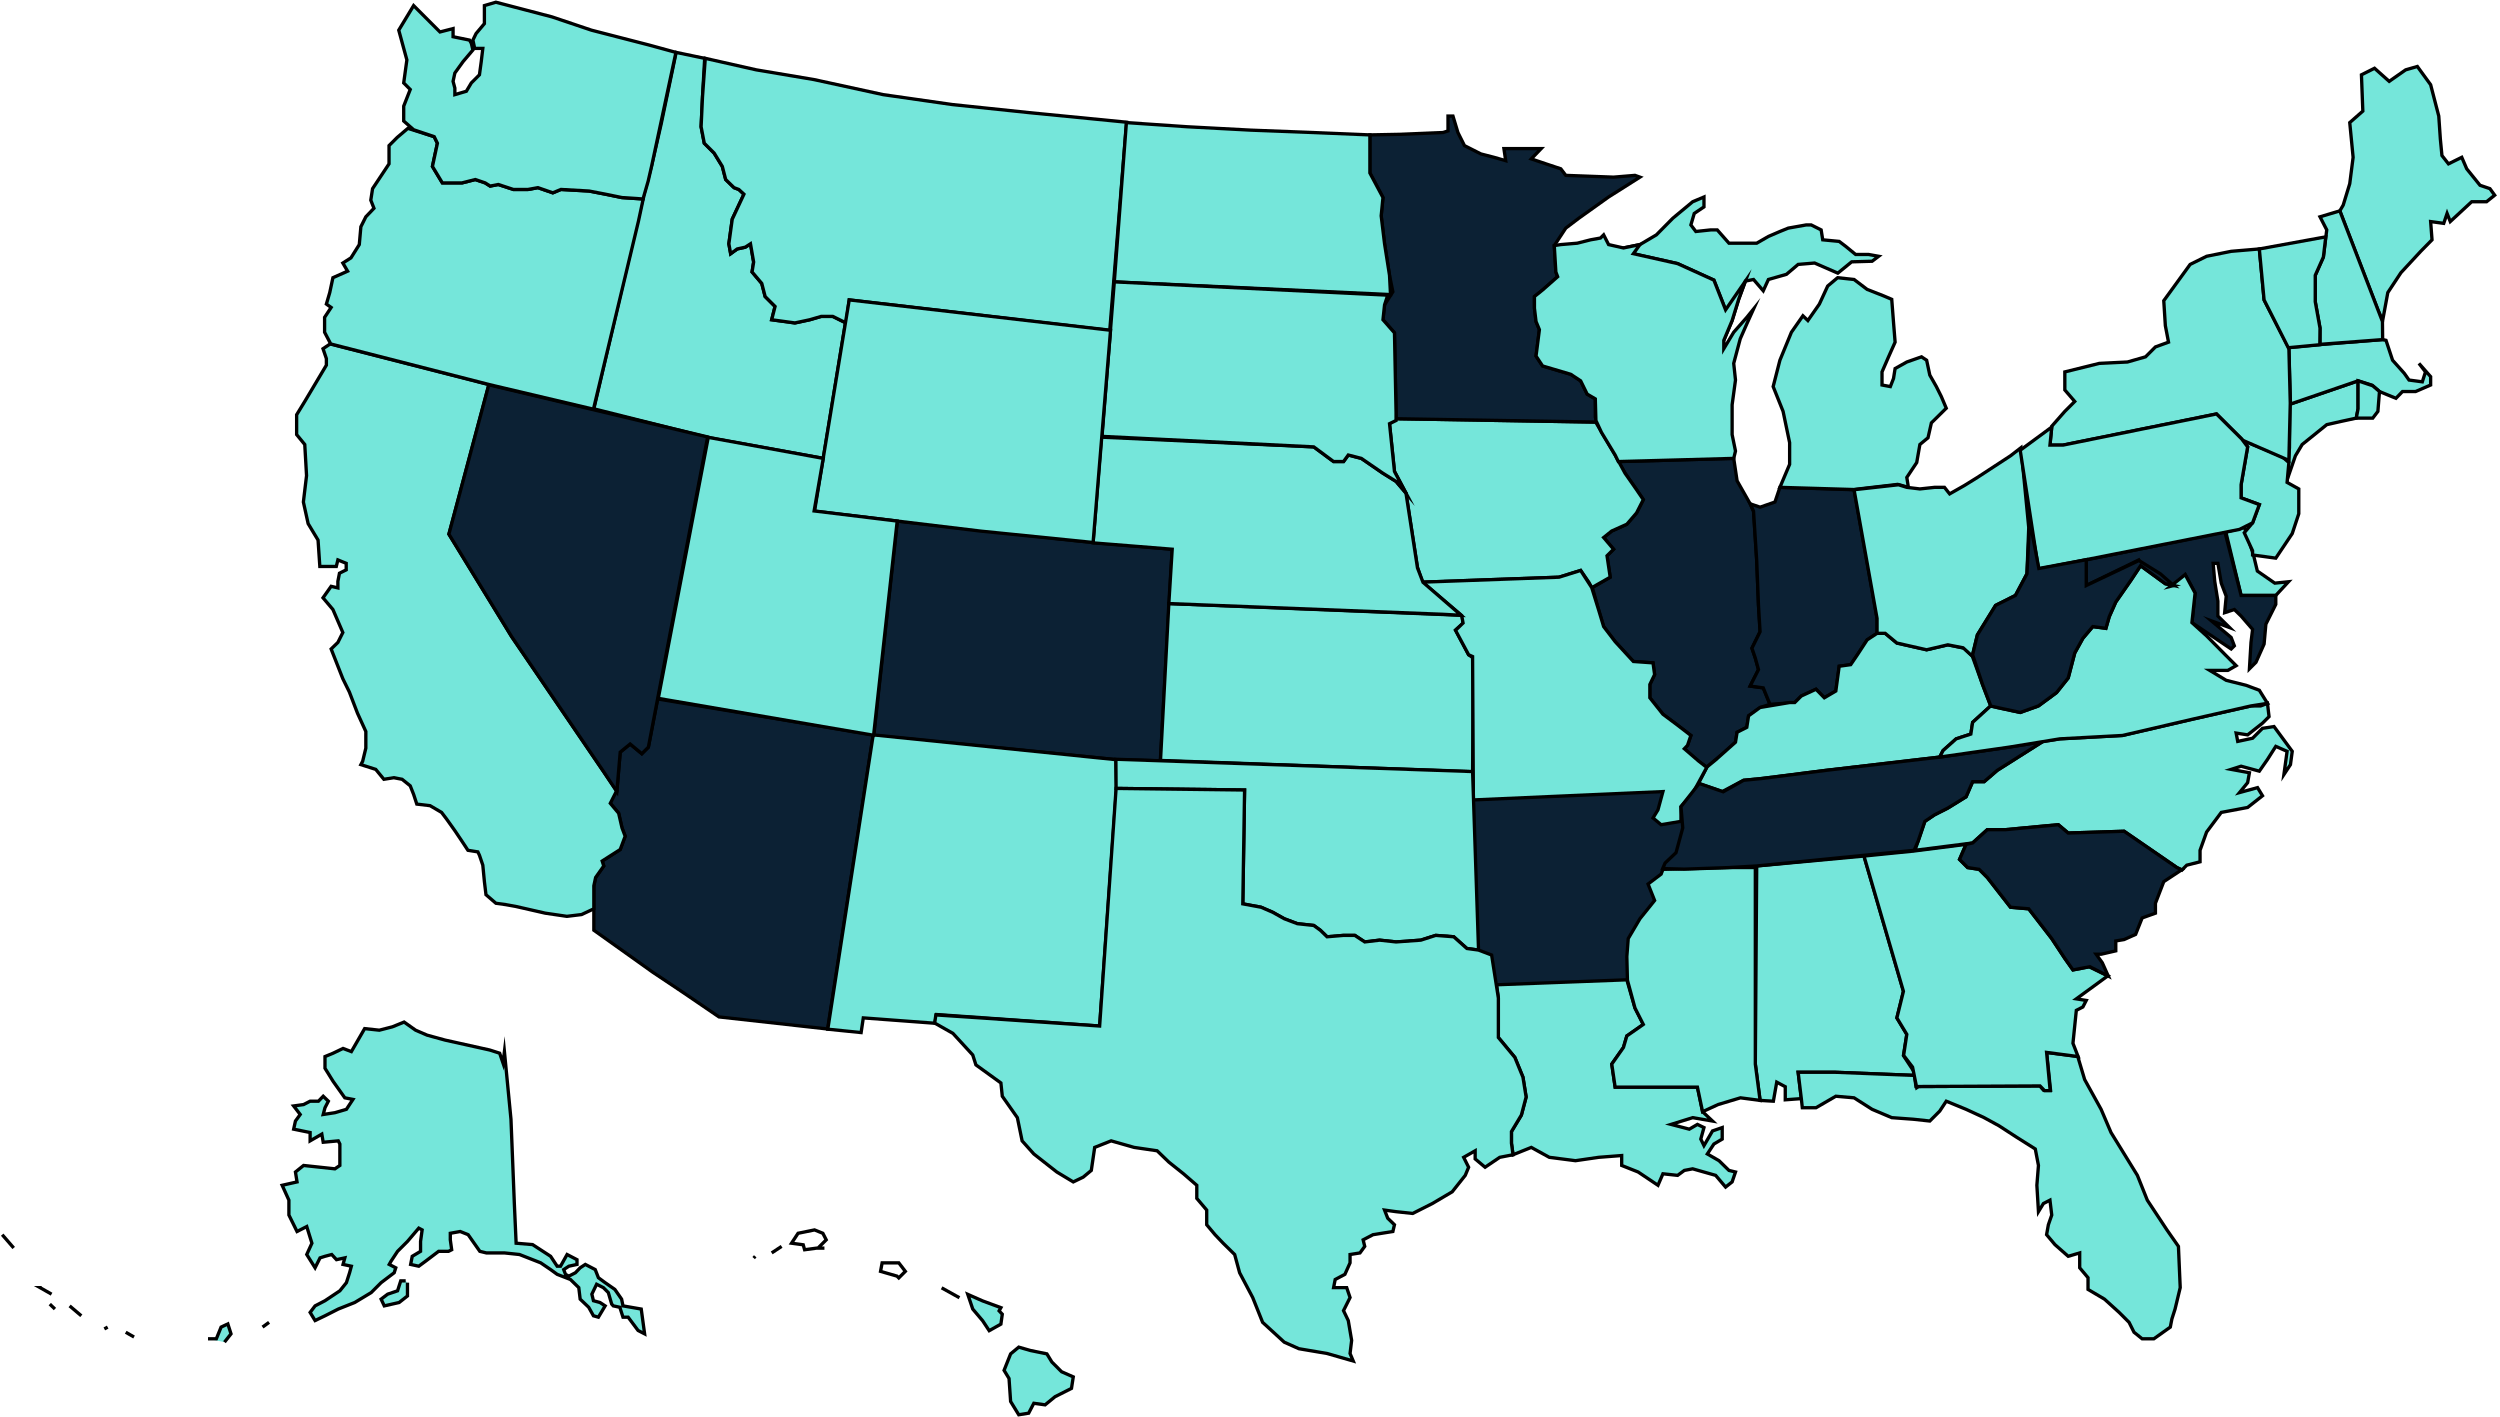 <svg width="801" height="454" viewBox="0 0 801 454" fill="none" xmlns="http://www.w3.org/2000/svg">
<path d="M613.544 344.562L587.689 343.545H576.127L577.143 351.997L571.998 352.378V348.184L569.266 346.722L568.186 352.823L563.93 352.569L562.405 340.94L562.85 277.456L597.217 274.279L609.859 317.618L607.763 326.133L610.939 331.408L609.859 338.207L613.036 343.037L613.544 344.562Z" fill="#75E6DA" stroke="black" stroke-width="1.067" stroke-miterlimit="10"/>
<path d="M161.617 336.936L163.714 358.606L164.794 385.613L165.366 398.323L170.638 398.767L176.419 402.517L178.515 405.694H179.595L181.692 401.945L184.868 403.597V405.122L182.264 405.694L180.612 406.774L181.184 408.299L182.264 408.871L184.36 407.791L185.884 406.202L187.536 405.122L190.713 406.774L191.729 409.38L193.889 410.968L197.002 413.129L199.162 416.243L199.606 418.403L205.451 419.42L206.531 427.363L204.434 426.283L201.258 422.026H199.606L198.59 418.848L196.493 418.403L195.985 417.831L194.905 414.146L193.317 412.557L191.157 411.477L189.633 414.654L190.141 416.751L192.237 417.323L193.889 418.403L191.729 422.026L190.141 421.581L188.616 418.848L185.884 416.243L185.44 412.557L182.772 409.952L178.515 408.299L176.419 406.774L173.243 404.614L166.445 401.945L161.617 401.436H155.837L153.74 400.928L149.992 395.59L147.451 394.573L144.275 395.145V397.242L144.719 400.42L143.703 400.928H140.527L136.334 404.105L134.174 405.694L131.569 405.122L132.078 402.517L134.746 400.928V397.751L135.254 394.065L134.174 393.493L130.553 397.751L127.377 400.928L125.28 404.105L124.709 405.122L126.805 406.202L126.297 407.791L122.104 410.968L118.928 414.146L113.655 417.323L108.382 419.42L104.126 421.581L100.95 423.106L99.362 420.5L100.95 418.403L104.126 416.751L108.891 413.574L110.987 410.968L112.003 407.791L112.575 405.694L109.907 405.122L110.479 403.025L107.811 403.597L106.286 401.945L104.126 402.517L102.538 403.025L100.95 406.202L98.282 401.945L99.933 398.323L98.282 392.985L95.169 394.573L92.564 389.299V384.533L90.404 379.767L95.169 378.687L94.661 375.509L97.265 373.412L107.302 374.492L108.891 373.412V366.549L108.382 365.532L103.554 365.977L103.11 363.372L99.362 365.532V362.863L94.089 361.783L94.661 359.178L96.185 357.081L94.089 354.348L97.265 353.903L99.362 352.823H102.03L103.554 351.234L105.206 352.823L104.126 354.92L103.554 357.081L107.302 356.509L110.987 355.428L113.083 352.251L110.479 351.743L106.731 346.468L104.126 342.274V338.525L106.731 337.445L109.907 335.919L112.575 336.936L116.831 329.565L121.532 330.073L125.725 328.993L129.473 327.468L133.158 330.073L136.842 331.662L142.623 333.25L156.916 336.428L160.093 337.445L161.173 340.622L161.617 336.936Z" fill="#75E6DA" stroke="black" stroke-width="1.067" stroke-miterlimit="10"/>
<path d="M71.918 430.032L74.015 427.363L72.998 424.186L70.838 425.203L69.314 428.952H66.646" fill="#75E6DA"/>
<path d="M71.918 430.032L74.015 427.363L72.998 424.186L70.838 425.203L69.314 428.952H66.646" stroke="black" stroke-width="1.067" stroke-miterlimit="10"/>
<path d="M86.212 423.678L84.115 425.203L86.212 423.678Z" fill="#75E6DA"/>
<path d="M86.212 423.678L84.115 425.203" stroke="black" stroke-width="1.067" stroke-miterlimit="10"/>
<path d="M130.553 410.968V415.226L127.885 417.323L123.121 418.403L122.104 416.243L124.2 414.654L127.377 413.574L128.393 410.396H129.981" fill="#75E6DA"/>
<path d="M130.553 410.968V415.226L127.885 417.323L123.121 418.403L122.104 416.243L124.2 414.654L127.377 413.574L128.393 410.396H129.981" stroke="black" stroke-width="1.067" stroke-miterlimit="10"/>
<path d="M4.39 399.848L0.705 395.59" stroke="black" stroke-width="1.067" stroke-miterlimit="10"/>
<path d="M34.501 425.203L33.421 425.775" stroke="black" stroke-width="1.067" stroke-miterlimit="10"/>
<path d="M42.95 428.38L40.282 426.855L42.95 428.38Z" fill="#75E6DA"/>
<path d="M42.95 428.38L40.282 426.855" stroke="black" stroke-width="1.067" stroke-miterlimit="10"/>
<path d="M26.052 421.581L22.304 418.403" stroke="black" stroke-width="1.067" stroke-miterlimit="10"/>
<path d="M16.523 414.654L12.839 412.557H13.347" stroke="black" stroke-width="1.067" stroke-miterlimit="10"/>
<path d="M17.603 419.42L15.952 417.831" stroke="black" stroke-width="1.067" stroke-miterlimit="10"/>
<path d="M196.303 254.262L195.541 257.375L198.209 260.553L199.289 265.255L200.305 267.924L198.717 272.182L192.936 275.868L193.444 277.456L190.84 281.142L190.268 283.811V291.182V298.045L209.262 311.581L218.791 317.936L230.353 325.815L265.165 329.692L279.776 235.452L210.723 223.95L207.738 239.392L205.641 241.489L201.893 238.375L198.717 240.98L197.637 253.626L196.303 254.262Z" fill="#0C2134" stroke="black" stroke-width="1.067" stroke-miterlimit="10"/>
<path d="M538.583 263.158L532.23 264.239L529.625 262.078L531.214 259.473L532.802 253.626L472.071 256.295L474.231 305.48L477.915 305.608L479.503 315.521L521.24 313.932L521.685 312.344L521.24 306.497L521.685 300.714L525.433 294.36L530.134 288.513L528.037 283.239L532.23 280.062L533.246 276.821L537.058 273.262L539.154 265.255L538.583 263.158Z" fill="#0C2134" stroke="#0C2134" stroke-width="1.067" stroke-miterlimit="10"/>
<path d="M190.268 291.182V283.811L190.84 281.142L193.444 277.456L192.936 275.868L198.717 272.182L200.305 267.924L199.289 265.255L198.209 260.553L195.54 257.375L197.573 253.372L163.904 203.932L143.83 171.142L156.662 123.228L105.778 110.201L103.491 111.726L104.571 114.903V117L97.646 128.629L95.042 132.887V139.242L97.646 142.419L98.218 152.396L97.202 160.848L98.726 167.774L101.903 173.049L102.474 181.5H107.747L108.255 179.403L110.923 180.484V182.581L108.764 183.661L108.255 186.266V188.363L106.095 187.855L103.491 191.541L106.667 195.29L109.843 202.662L108.255 205.839L106.095 207.936L109.843 217.468L111.94 221.726L114.544 228.525L117.213 234.371V239.709L116.196 243.904L115.624 244.984L120.389 246.509L122.993 249.686L126.17 249.178L128.838 249.686L131.442 251.783L132.522 254.516L133.539 257.63L137.795 258.138L141.48 260.299L143.068 262.396L145.736 266.145L147.832 269.259L149.929 272.436L153.105 272.944L153.613 274.025L154.693 277.202L155.201 282.476L155.709 286.671L158.886 289.403L162.062 289.848L165.238 290.42L174.704 292.58L181.628 293.597L186.329 293.025L190.268 291.182Z" fill="#75E6DA" stroke="black" stroke-width="1.067" stroke-miterlimit="10"/>
<path d="M287.527 166.948L349.909 173.811L375.574 175.972L371.763 243.776L357.596 243.395L279.967 235.642L287.527 166.948Z" fill="#0C2134" stroke="black" stroke-width="1.067" stroke-miterlimit="10"/>
<path d="M755.525 130.981V122.02L733.672 129.519L733.545 143.499L732.846 153.603L735.451 146.041L737.611 142.419L745.488 136.064L750.252 134.984L754.953 133.967L755.525 130.981Z" fill="#75E6DA" stroke="black" stroke-width="1.067" stroke-miterlimit="10"/>
<path d="M733.227 186.394L728.844 186.838L723.254 182.962L721.983 177.688L719.124 168.982L713.153 170.443L718.045 190.778H729.162L733.227 186.394Z" fill="#75E6DA" stroke="black" stroke-width="1.067" stroke-miterlimit="10"/>
<path d="M606.111 358.097L599.822 355.428L594.041 351.743L588.197 351.234L581.844 354.92H577.461L577.143 351.997L576.127 343.545H587.688L613.417 344.562L613.861 348.12L653.565 347.93L654.772 349.328H656.996L655.725 337.19L665.699 338.461L667.922 345.896L673.195 355.428L676.371 362.863L684.82 376.589L687.997 384.533L694.286 394.065L697.97 399.339L698.542 412.557L696.89 419.42L695.874 422.597L695.366 425.203L690.093 428.952H686.345L683.74 426.855L682.152 423.678L678.976 420.5L674.275 416.243L669.002 413.129V409.38L666.334 406.202V401.436L662.65 402.517L658.393 398.767L655.725 395.59L656.297 392.413L657.377 389.299L656.805 384.533L654.709 385.613L653.121 388.219L652.612 379.767L653.121 373.412L652.104 368.138L646.26 364.452L640.479 360.703L635.714 358.097L629.934 355.428L623.581 352.823L621.485 356L618.308 359.178L613.035 358.606L606.111 358.097Z" fill="#75E6DA" stroke="black" stroke-width="1.067" stroke-miterlimit="10"/>
<path d="M664.174 310.755L661.57 307.069L657.377 300.714L650.008 291.182L644.163 290.674L636.731 281.142L634.126 278.537L630.442 277.965L627.837 275.359L629.934 270.53L613.036 272.69L597.217 274.279L609.859 317.618L607.763 326.133L610.939 331.408L609.923 338.144L612.781 341.893L614.115 348.502L614.687 348.12L653.629 347.93L655.09 349.455H656.869L655.725 337.19L665.826 338.525L664.174 334.267L665.254 323.718L667.351 322.638L668.43 320.541L665.254 320.033L675.355 312.661L669.32 309.738L664.174 310.755Z" fill="#75E6DA" stroke="black" stroke-width="1.067" stroke-miterlimit="10"/>
<path d="M287.971 409.443L290.068 407.346L287.971 404.614H282.635L282.127 407.346L287.4 408.871L287.971 409.443Z" stroke="black" stroke-width="1.067" stroke-miterlimit="10"/>
<path d="M320.687 418.975L314.843 416.815L310.078 414.718L311.667 419.42L314.843 423.169L316.939 426.347L320.687 424.25L321.132 421.072L320.116 419.992L320.687 418.975Z" fill="#75E6DA" stroke="black" stroke-width="1.067" stroke-miterlimit="10"/>
<path d="M330.153 432.701L335.425 433.782L337.014 436.387L340.126 439.501L343.874 441.153L343.303 444.839L338.03 447.508L334.854 450.113L331.233 449.605L329.581 452.782L326.405 453.291L323.8 449.033L323.292 441.662L321.704 439.056L323.8 433.782L326.405 431.621L330.153 432.701Z" fill="#75E6DA" stroke="black" stroke-width="1.067" stroke-miterlimit="10"/>
<path d="M241.978 402.517L241.47 403.089" stroke="black" stroke-width="1.067" stroke-miterlimit="10"/>
<path d="M262.053 399.911L264.721 397.242L263.641 395.145L260.973 394.065L255.7 395.145L253.604 398.323L257.352 398.831L257.796 400.42L261.544 399.911H264.149H262.053Z" stroke="black" stroke-width="1.067" stroke-miterlimit="10"/>
<path d="M250.427 399.339L247.251 401.436" stroke="black" stroke-width="1.067" stroke-miterlimit="10"/>
<path d="M307.41 415.798L301.693 412.621L307.41 415.798Z" fill="#75E6DA"/>
<path d="M307.41 415.798L301.693 412.621" stroke="black" stroke-width="1.067" stroke-miterlimit="10"/>
<path d="M270.883 103.401L266.817 101.368H263.133L259.448 102.448L254.684 103.465L247.251 102.448L248.331 98.19L245.155 95.013L244.075 90.819L240.962 87.133L241.47 83.956L240.454 78.109L238.802 79.19L236.197 79.762L234.101 81.287L233.529 78.109L234.609 70.23L238.357 62.223L236.706 60.698L235.181 60.126L232.513 57.52L231.433 53.326L228.828 49.069L225.652 45.891L224.636 40.617L225.08 31.085L225.779 18.693L216.631 16.787L211.867 39.6L208.754 53.136L205.959 63.684L190.268 130.981L226.923 140.195L263.768 146.867L270.883 103.401Z" fill="#75E6DA" stroke="black" stroke-width="1.067" stroke-miterlimit="10"/>
<path d="M563.93 226.682L560.245 229.351L559.673 233.037L556.561 234.626L556.052 237.803L552.114 241.362L546.778 245.81L543.855 243.649L539.663 239.9L540.679 238.82L541.759 235.642L537.058 232.02L532.802 228.843L528.609 223.568V219.311L530.134 216.134L529.625 212.384L523.336 211.939L517.492 205.585L513.807 200.755L512.219 195.481L510.186 188.236L515.904 184.932L514.887 178.069L516.984 175.972L513.807 172.223L516.412 170.126L521.24 167.965L524.353 164.343L526.513 160.085L524.353 156.908L520.668 151.633L518.508 147.884L555.481 146.867L556.561 154.048L560.753 161.42L561.833 163.771L562.85 179.594L563.421 193.956L563.93 202.407L561.325 207.682L562.405 210.859L563.421 214.545L560.753 219.819L564.946 220.391L567.106 225.666L563.93 226.682Z" fill="#0C2134" stroke="black" stroke-width="1.067" stroke-miterlimit="10"/>
<path d="M560.753 161.42L563.93 162.5L568.694 160.848L570.282 156.145L594.041 156.908L601.41 198.15V202.916L598.234 205.013L595.121 209.779L592.961 212.956L589.277 213.465L588.197 221.408L584.512 223.568L581.844 220.836L577.143 222.997L575.047 225.094L567.106 225.666L564.946 220.391L560.753 219.819L563.421 214.545L562.405 210.859L561.325 207.682L563.93 202.407L563.421 193.956L562.85 179.594L561.833 163.771L560.753 161.42Z" fill="#0C2134" stroke="black" stroke-width="1.067" stroke-miterlimit="10"/>
<path d="M454.156 181.755L450.472 157.988L446.787 151.061L445.199 135.747L447.486 134.158L511.266 135.238L517.492 145.787L520.668 151.633L524.353 156.908L526.513 160.085L524.353 164.343L521.24 167.965L516.412 170.125L513.807 172.223L516.984 175.972L514.887 178.069L515.904 184.932L509.996 188.3L509.043 186.521L506.438 182.771L499.514 184.932L455.744 186.521L454.156 181.755Z" fill="#75E6DA" stroke="black" stroke-width="1.067" stroke-miterlimit="10"/>
<path d="M471.817 210.668L470.546 209.779L466.353 201.835L468.767 199.738L468.45 197.133L374.494 193.384L371.826 243.649L471.817 247.271L472.071 213.274L471.817 210.668Z" fill="#75E6DA" stroke="black" stroke-width="1.067" stroke-miterlimit="10"/>
<path d="M622.564 240.472L626.757 236.723L631.458 235.198L632.03 231.448L637.811 226.174L635.206 219.311L631.903 210.16L629.362 207.682L624.089 206.601L617.292 208.19L607.763 206.03L604.015 202.916H601.41L598.234 205.013L595.121 209.779L592.961 212.956L589.277 213.465L588.197 221.408L584.512 223.568L581.844 220.836L577.143 222.997L575.047 225.094H573.395L563.93 226.682L560.245 229.351L559.673 233.037L556.561 234.626L556.052 237.803L549.7 243.459L546.905 245.746L544.173 251.021L551.796 253.626L558.657 250.004L564.501 249.432L585.02 246.827L621.485 242.569L622.564 240.472Z" fill="#75E6DA" stroke="black" stroke-width="1.067" stroke-miterlimit="10"/>
<path d="M545.507 356.191L543.855 348.311H541.251H517.492L516.412 340.94L520.16 335.602L521.24 331.916L526.513 328.23L523.845 322.956L521.24 313.932L479.503 315.521L480.075 319.779V332.424L485.348 338.779L487.952 345.134L488.969 351.488L487.444 357.271L484.268 362.546V366.295L484.776 369.981L490.62 367.629L496.401 370.807L504.787 371.887L512.219 370.807L519.588 370.235V373.412L524.861 375.509L531.214 379.767L532.802 376.081L537.503 376.589L539.663 375.001L542.331 374.492L549.7 376.589L552.876 380.339L554.972 378.687L556.052 375.509L553.956 375.001L550.78 371.887L547.032 369.726L549.128 366.549L551.796 364.96V361.275L548.683 362.355L545.952 367.057L544.935 364.96L545.952 361.275L543.855 360.258L541.251 361.783L535.406 360.258L542.331 358.097L548.683 359.178L545.507 356.191Z" fill="#75E6DA" stroke="black" stroke-width="1.067" stroke-miterlimit="10"/>
<path d="M761.878 99.271L749.681 67.561L750.761 65.718L752.857 58.855L753.937 50.403L752.857 39.282L757.05 35.597L756.605 23.968L760.798 21.87L765.499 26.065L770.771 22.379L774.519 21.299L778.776 27.145L781.38 37.185L781.889 44.557L782.397 49.831L784.493 52.5L788.749 50.403L790.338 54.089L794.594 59.363L797.77 60.444L799.295 62.541L796.69 64.638H791.926L785.065 70.992L784.048 68.387L782.969 71.564L778.776 70.992L779.22 76.839L775.599 80.524L769.247 87.387L765.054 93.742L763.402 102.702L761.878 99.271Z" fill="#75E6DA" stroke="black" stroke-width="1.067" stroke-miterlimit="10"/>
<path d="M700.13 184.106L703.306 190.016L702.29 199.484L714.868 207.936L715.885 206.919L714.868 204.25L708.516 198.912L714.36 201.073L710.612 197.387V192.621L709.596 186.266L709.087 180.484H710.612L711.692 186.838L713.28 191.032L712.772 196.307L715.885 195.29L718.045 197.387L721.729 201.645L721.221 205.839L720.713 214.291L722.809 212.194L725.414 206.347L725.985 199.993L729.162 193.638V190.778H718.045L712.835 170.38L668.367 179.403L668.43 187.601L685.265 179.403L686.663 182.009L692.571 186.203L696.446 187.601L700.13 184.106Z" fill="#0C2134" stroke="black" stroke-width="1.067" stroke-miterlimit="10"/>
<path d="M763.402 108.803L743.328 110.391L733.354 111.345L733.863 129.455L755.525 122.02L760.035 123.418L762.386 125.452L767.659 127.613L769.755 125.452H773.948L778.776 123.355V120.686L775.028 116.428L777.124 119.161L776.108 122.338L771.851 121.766L770.327 119.606L766.579 115.412L764.482 109.057L763.402 108.803Z" fill="#75E6DA" stroke="black" stroke-width="1.067" stroke-miterlimit="10"/>
<path d="M523.336 81.287L537.503 84.464L549.128 89.739L552.876 99.271L552.304 109.057L554.972 102.702L557.069 95.903L559.229 90.056L561.833 89.548L564.946 93.17L566.598 89.548L572.379 87.896L576.127 84.718L581.399 84.274L588.832 87.514L593.279 83.892L599.822 83.702L601.918 82.113L598.742 81.541H594.549L591.373 78.936L589.277 77.347L584.004 76.839L583.496 73.661L580.319 72.073H578.668L572.95 73.089L570.282 74.17L566.598 75.758L562.85 77.919H559.229H553.956L550.208 73.661H548.112L543.347 74.17L541.759 72.073L542.839 68.387L545.952 66.29V63.112L542.331 64.638L535.978 69.912L530.705 75.25L525.433 78.364L520.16 79.444L523.336 81.287Z" fill="#75E6DA" stroke="black" stroke-width="1.067" stroke-miterlimit="10"/>
<path d="M593.978 156.844L570.282 156.145L573.395 148.774V141.847L571.299 131.807L568.122 123.863L570.282 115.412L573.967 106.451L577.651 101.177L579.239 102.702L582.924 97.428L585.592 91.645L588.768 88.976L594.041 89.548L598.234 92.725L603.57 94.822L606.111 95.903L606.683 103.274L607.191 109.629L605.095 114.331L602.998 119.161V123.355L605.666 123.863L606.683 121.258L607.191 118.081L610.939 115.984L615.64 114.331L617.292 115.412L618.308 120.178L620.405 123.863L621.993 127.041L623.581 130.79L618.816 135.492L617.736 140.258L615.132 142.419L614.115 148.202L610.939 152.968L611.447 156.145L608.017 155.192L593.978 156.844Z" fill="#75E6DA" stroke="black" stroke-width="1.067" stroke-miterlimit="10"/>
<path d="M447.295 132.061L446.787 106.642L443.103 102.448L443.611 97.682L446.279 93.488L445.199 88.213L443.611 78.109L442.531 69.149L443.103 63.303L438.91 55.423V43.222L448.629 43.032L462.351 42.46L463.939 41.951V37.185H465.527L467.116 42.46L469.212 46.654L474.485 49.323L478.677 50.403L482.425 51.483L481.854 47.607H493.797L490.62 50.911L495.321 52.5L500.086 54.089L501.674 56.186L516.984 56.758L523.845 56.186L525.433 56.758L515.396 63.112L505.867 69.912L501.674 73.089L497.989 78.681L498.498 87.133L499.069 88.658L494.241 92.916L491.637 95.013V98.762L492.145 103.02L493.225 105.625L492.145 114.077L494.241 117.254L503.262 119.923L506.438 122.02L508.535 126.278L511.139 127.803V133.65L511.711 135.238L447.295 134.158V132.061Z" fill="#0C2134" stroke="black" stroke-width="1.067" stroke-miterlimit="10"/>
<path d="M532.23 280.062L528.037 283.239L530.134 288.513L525.433 294.36L521.685 300.714L521.24 306.497L521.431 314.059L523.845 322.956L526.513 328.23L521.24 331.916L520.16 335.602L516.412 340.94L517.492 348.311H541.251H543.855L545.507 356.191L550.462 353.903L557.641 351.743L563.93 352.569L562.405 340.94V277.965H553.956L532.802 278.537L532.23 280.062Z" fill="#75E6DA" stroke="black" stroke-width="1.067" stroke-miterlimit="10"/>
<path d="M542.331 254.198L538.583 258.456V263.158L532.23 264.239L529.625 262.078L531.214 259.472L532.802 253.626L472.071 256.295L471.816 210.351L470.546 209.779L466.353 201.962L468.767 199.611L468.323 197.196L455.744 186.521L499.514 184.932L506.438 182.771L509.996 188.3L512.219 195.481L513.807 200.755L517.492 205.585L523.336 211.939L529.625 212.384L530.134 216.133L528.609 219.311V223.568L532.802 228.843L537.058 232.02L541.759 235.642L540.679 238.82L539.663 239.9L544.236 243.84L546.841 245.873L542.331 254.198Z" fill="#75E6DA" stroke="black" stroke-width="1.067" stroke-miterlimit="10"/>
<path d="M225.08 31.085L224.636 40.617L225.652 45.891L228.828 49.069L231.433 53.326L232.513 57.52L235.181 60.126L236.706 60.698L238.357 62.223L234.609 70.23L233.529 78.11L234.101 81.287L236.197 79.762L238.802 79.19L240.454 78.11L241.47 83.956L240.962 87.133L244.075 90.819L245.155 95.013L248.331 98.19L247.251 102.448L254.684 103.465L259.448 102.448L263.133 101.368H266.817L271.073 103.465L272.09 96.093L355.563 105.88L360.963 39.155L329.899 36.105L305.123 33.5L282.953 30.322L260.782 25.493L242.296 22.379L225.97 18.693L225.08 31.085Z" fill="#75E6DA" stroke="black" stroke-width="1.067" stroke-miterlimit="10"/>
<path d="M450.472 157.988L454.156 181.945L455.935 186.584L468.132 197.133L462.224 196.815L374.494 193.384L375.574 175.972L350.227 173.938L352.895 140.068L420.932 143.182L427.285 147.884H430.461L431.986 145.787L436.178 146.867L443.103 151.633L447.295 154.239L450.472 157.988Z" fill="#75E6DA" stroke="black" stroke-width="1.067" stroke-miterlimit="10"/>
<path d="M193.254 247.017L163.904 203.932L143.83 171.142L156.599 123.291L226.732 140.004L207.738 239.392L205.641 241.489L201.893 238.375L198.717 240.98L197.637 253.626L193.254 247.017Z" fill="#0C2134" stroke="black" stroke-width="1.067" stroke-miterlimit="10"/>
<path d="M763.402 108.803L763.339 103.02L749.681 67.561L743.328 69.467L745.488 73.661L744.408 82.367L741.803 88.213V96.665L743.328 105.117V110.328L763.402 108.803Z" fill="#75E6DA" stroke="black" stroke-width="1.067" stroke-miterlimit="10"/>
<path d="M721.729 176.48L719.061 170.697L721.729 167.52L723.889 161.674L718.045 159.513V155.319L720.141 143.182L718.616 141.085L731.258 146.359L733.354 148.202L732.783 154.557L736.531 156.654V164.597L734.434 170.952L729.162 178.831L721.729 177.815V176.48Z" fill="#75E6DA" stroke="black" stroke-width="1.067" stroke-miterlimit="10"/>
<path d="M299.533 327.849L276.6 326.133L275.901 330.836L265.229 329.755L279.776 235.452L357.533 243.395L357.723 252.482L352.324 328.739L300.041 325.053L299.533 327.849Z" fill="#75E6DA" stroke="black" stroke-width="1.067" stroke-miterlimit="10"/>
<path d="M657.377 136.827L656.805 142.61H660.998L710.167 132.633L718.616 141.085L733.354 147.503L733.799 129.201L733.354 111.472L725.414 96.093L723.889 79.762L714.868 80.524L706.991 82.113L701.718 84.718L693.269 96.347L693.777 104.354L694.794 109.629L690.601 111.154L687.425 114.331L681.644 115.984L672.623 116.428L661.57 119.161V124.944L664.746 128.629L661.57 131.807L657.377 136.573V136.827Z" fill="#75E6DA" stroke="black" stroke-width="1.067" stroke-miterlimit="10"/>
<path d="M724.334 226.174H721.221L702.735 230.368L680.056 235.642L659.981 236.723L654.582 237.549L648.928 241.107L639.907 246.827L635.714 250.449H632.03L629.934 255.278L624.089 258.901L619.833 261.061L616.72 263.158L614.56 269.513L613.544 272.436L632.03 270.085L636.731 265.827H642.575L659.473 264.239L662.65 266.907L680.564 266.336L697.462 277.965L699.05 278.791L700.638 277.202L704.895 276.122V272.436L706.991 266.59L711.692 260.299L720.141 258.71L724.905 254.961L723.317 252.355L717.536 253.944L720.141 250.767L720.713 247.589L714.868 246.509L718.045 245.492L723.889 247.081L726.494 243.332L729.162 239.137L732.783 240.726L731.766 248.161L733.863 244.984L734.434 240.726L728.59 232.783L724.905 233.355L721.729 236.532L716.965 237.549L716.456 234.88L720.141 235.452L724.905 231.702L727.002 229.605L726.494 225.348L724.334 226.174Z" fill="#75E6DA" stroke="black" stroke-width="1.067" stroke-miterlimit="10"/>
<path d="M445.199 88.213L443.611 78.11L442.531 69.149L443.103 63.303L438.91 55.423V43.222L420.678 42.46L400.731 41.697L380.466 40.617L360.9 39.282L357.024 90.311L445.517 94.378L445.199 88.213Z" fill="#75E6DA" stroke="black" stroke-width="1.067" stroke-miterlimit="10"/>
<path d="M633.555 203.424L639.399 193.956L645.752 190.778L649.436 183.852L650.008 169.045L647.53 143.436L644.163 146.041L633.555 152.968L629.362 155.573L624.661 158.242L623.009 156.145H619.833L615.132 156.654L610.939 156.145L608.271 155.319L594.041 156.908L601.41 198.15V202.916H604.015L607.763 206.03L617.292 208.19L624.089 206.601L628.981 207.555L631.903 210.224L633.555 203.424Z" fill="#75E6DA" stroke="black" stroke-width="1.067" stroke-miterlimit="10"/>
<path d="M357.533 243.268L471.817 247.208L473.722 304.4L469.974 303.892L465.782 300.143L460.001 299.698L455.236 301.223L447.295 301.795L442.023 301.223L437.258 301.795L434.082 299.698H430.461L425.188 300.143L423.028 298.045L420.932 296.52L415.659 295.948L411.467 294.36L407.718 292.263L404.034 290.674L398.19 289.594L398.761 253.118L357.596 252.609L357.533 243.268Z" fill="#75E6DA" stroke="black" stroke-width="1.067" stroke-miterlimit="10"/>
<path d="M127.25 44.048L124.645 46.654V52.5L119.372 60.444L118.801 64.129L119.817 66.735L117.213 69.467L115.624 72.644L115.116 78.364L112.448 82.621L109.843 84.274L111.368 86.879L106.667 88.976L105.651 93.742L104.571 97.428L106.095 98.508L103.999 101.685V106.451L105.968 110.201L156.789 123.228L190.141 131.108L204.561 70.865L206.086 63.748L199.289 63.303L194.016 62.223L188.743 61.206L179.722 60.698L177.118 61.778L172.353 60.126L169.177 60.698H164.476L159.648 59.109L157.044 59.617L155.455 58.601L152.279 57.52L148.023 58.601H141.734L138.557 53.326L140.146 45.891L139.129 43.794L130.68 41.125L127.25 44.048Z" fill="#75E6DA" stroke="black" stroke-width="1.067" stroke-miterlimit="10"/>
<path d="M717.536 169.617L653.121 182.327L647.276 144.262L657.377 136.827L656.805 142.61H660.998L710.167 132.633L718.235 140.64L720.141 143.182L718.045 155.319V159.513L723.889 161.674L721.729 167.52L717.536 169.617Z" fill="#75E6DA" stroke="black" stroke-width="1.067" stroke-miterlimit="10"/>
<path d="M755.525 130.981V122.02L757.05 122.529L760.226 123.609L762.386 125.452L761.878 131.807L760.226 133.967H754.953L755.525 130.981Z" fill="#75E6DA" stroke="black" stroke-width="1.067" stroke-miterlimit="10"/>
<path d="M697.462 277.965L680.564 266.336L662.65 266.907L659.473 264.239L642.575 265.827H636.731L632.03 270.085L629.934 270.53L627.837 275.359L630.442 277.965L634.126 278.537L636.731 281.142L644.163 290.674L650.008 291.182L657.377 300.714L661.57 307.069L664.174 310.755L669.574 309.738L675.482 312.725L673.576 308.467L671.607 305.735H673.195L677.896 304.654V301.477L680.564 301.032L684.249 299.38L686.345 294.106L690.601 292.58V289.403L693.269 282.476L699.05 278.664L697.462 277.965Z" fill="#0C2134" stroke="black" stroke-width="1.067" stroke-miterlimit="10"/>
<path d="M447.295 154.239L443.103 151.633L436.178 146.867L431.986 145.787L430.461 147.884H427.285L420.932 143.182L353.086 139.814L357.024 90.311L444.627 94.568L443.611 97.682L443.103 102.448L446.787 106.642L447.295 132.061V134.73L445.199 135.747L446.787 151.061L450.472 157.988L447.295 154.239Z" fill="#75E6DA" stroke="black" stroke-width="1.067" stroke-miterlimit="10"/>
<path d="M553.956 277.965L562.786 277.456L613.29 272.436L614.56 269.513L616.72 263.158L619.833 261.061L624.089 258.901L629.934 255.278L632.03 250.449H635.714L639.907 246.827L654.455 237.612L643.655 239.392L621.485 242.569L585.02 246.827L564.501 249.432L558.657 250.004L552.114 253.69L544.427 251.021L538.583 258.456L539.154 265.255L536.995 273.199L533.501 276.503L532.738 278.282L539.663 278.473L553.956 277.965Z" fill="#0C2134" stroke="black" stroke-width="1.067" stroke-miterlimit="10"/>
<path d="M480.52 370.807L475.819 373.984L472.642 371.315V368.71L468.958 370.807L470.546 373.984L469.466 376.59L465.273 381.864L458.921 385.613L452.632 388.791L447.295 388.219L443.611 387.71L444.627 390.316L446.787 392.413L446.279 394.573L439.926 395.59L436.75 397.242L437.258 399.339L435.734 401.436L432.557 401.945V404.614L430.906 408.299L427.793 409.952L427.285 412.557H431.477L432.557 415.734L430.461 419.929L431.986 423.106L433.065 429.461L432.557 433.655L433.574 436.069L425.188 433.655L416.167 432.13L411.467 430.032L404.542 423.678L401.366 415.734L397.173 407.791L395.585 401.945L391.9 398.323L389.296 395.59L386.628 392.413V387.71L383.451 383.961V379.767L379.195 376.081L374.494 372.332L370.746 368.71L363.377 367.629L356.008 365.532L350.735 367.629L349.655 375.001L347.051 377.161L343.874 378.687L338.602 375.509L331.233 369.726L327.485 365.532L325.96 358.097L321.132 351.234L320.687 346.977L312.683 341.194L311.667 338.017L305.314 331.09L299.47 327.785L299.851 325.18L352.323 328.739L357.596 252.609L398.761 253.118L398.189 289.594L404.034 290.674L407.718 292.263L411.467 294.36L415.659 295.948L420.932 296.52L423.028 298.046L425.188 300.143L430.461 299.698H434.082L437.258 301.795L442.023 301.223L447.295 301.795L455.236 301.223L460.001 299.698L465.782 300.143L469.974 303.892L473.722 304.4L477.915 305.989L480.075 319.779V332.424L485.348 338.779L487.952 345.134L488.969 351.488L487.444 357.271L484.268 362.546V366.295L484.776 369.981L480.52 370.807Z" fill="#75E6DA" stroke="black" stroke-width="1.067" stroke-miterlimit="10"/>
<path d="M745.17 75.885L744.408 82.367L741.803 88.213V96.665L743.328 105.117L743.265 110.455L733.164 111.408L725.414 96.093L723.889 79.762L745.17 75.885Z" fill="#75E6DA" stroke="black" stroke-width="1.067" stroke-miterlimit="10"/>
<path d="M695.429 187.855L700.13 184.106L703.307 190.016L702.29 199.484L706.991 203.742L713.28 210.097L716.456 213.274L713.788 214.799H708.007L713.28 217.976L719.633 219.565L723.889 221.154L726.494 225.348L721.221 226.174L702.735 230.368L680.056 235.642L659.982 236.723L643.655 239.392L621.485 242.569L622.565 240.472L626.757 236.723L631.458 235.198L632.03 231.448L637.811 226.174L639.907 226.682L647.276 228.271L653.121 226.174L658.902 221.916L662.65 217.214L664.746 209.207L667.351 204.504L670.527 200.755L674.72 201.327L675.8 197.578L677.896 192.875L682.724 185.949L685.837 181.246L693.778 187.029L696.446 187.601L695.429 187.855Z" fill="#75E6DA" stroke="black" stroke-width="1.067" stroke-miterlimit="10"/>
<path d="M151.009 13.864L151.517 16.024L148.34 19.773L145.736 23.396L145.164 26.065L145.736 28.225V30.322L149.42 29.242L151.009 26.573L153.613 23.968L154.185 19.773L154.693 15.516H152.089L151.517 12.847L152.533 10.75L155.201 7.572V1.79L158.886 0.709L176.864 5.412L189.506 9.669L207.992 14.435L216.568 16.787L208.754 53.326L207.674 58.029L206.022 63.748L199.289 63.303L194.016 62.223L188.743 61.206L179.722 60.698L177.118 61.778L172.353 60.126L169.177 60.698H164.476L159.648 59.109L157.044 59.617L155.455 58.601L152.279 57.52L148.023 58.601H141.734L138.557 53.326L140.146 45.891L139.129 43.794L132.522 41.57L129.346 38.774V34.008L131.442 28.67L129.346 26.573L130.362 19.201L127.758 9.669L132.522 1.79L140.971 10.241L145.164 9.161V11.767L150.437 12.847L151.009 13.864Z" fill="#75E6DA" stroke="black" stroke-width="1.067" stroke-miterlimit="10"/>
<path d="M559.229 90.056L557.069 95.903L554.972 102.702L552.304 109.057V111.726L555.481 106.451L559.673 101.685L561.833 99.016L559.673 103.783L557.577 108.549L555.481 116.428L556.052 121.766L554.972 129.71V139.242L556.052 144.516L555.481 146.867L518.508 147.884L517.492 145.787L513.109 138.543L511.33 134.73L511.139 127.803L508.535 126.278L506.438 122.02L503.262 119.923L494.241 117.254L492.145 114.077L493.225 105.625L492.145 103.02L491.637 98.762V95.013L494.241 92.916L499.069 88.658L498.498 87.133L497.989 78.681L500.086 78.364L505.358 77.919L509.615 76.839L512.791 76.267L513.807 75.25L515.396 78.364L520.16 79.444L525.433 78.364L523.336 81.287L537.503 84.464L549.128 89.739L552.876 99.271L559.229 90.056Z" fill="#75E6DA" stroke="black" stroke-width="1.067" stroke-miterlimit="10"/>
<path d="M350.227 173.811L355.817 105.816L272.09 96.093L260.973 163.771L314.398 170.189L350.227 173.811Z" fill="#75E6DA" stroke="black" stroke-width="1.067" stroke-miterlimit="10"/>
<path d="M279.903 235.579L210.914 223.759L226.923 140.131L263.768 146.867L260.846 163.707L287.463 166.948L279.903 235.579Z" fill="#75E6DA" stroke="black" stroke-width="1.067" stroke-miterlimit="10"/>
<path d="M635.206 219.311L637.874 226.237L647.276 228.271L653.121 226.174L658.902 221.916L662.65 217.214L664.746 209.207L667.351 204.504L670.527 200.755L674.72 201.327L675.8 197.578L677.896 192.875L682.724 185.949L685.837 181.246L693.778 187.029L696.446 187.601L692.189 183.852L685.328 179.594L668.431 187.601V179.34L653.248 182.136L650.326 166.885L649.436 183.852L645.752 190.778L639.399 193.956L633.555 203.424L632.03 209.779L635.206 219.311Z" fill="#0C2134" stroke="black" stroke-width="1.067" stroke-miterlimit="10"/>
</svg>
